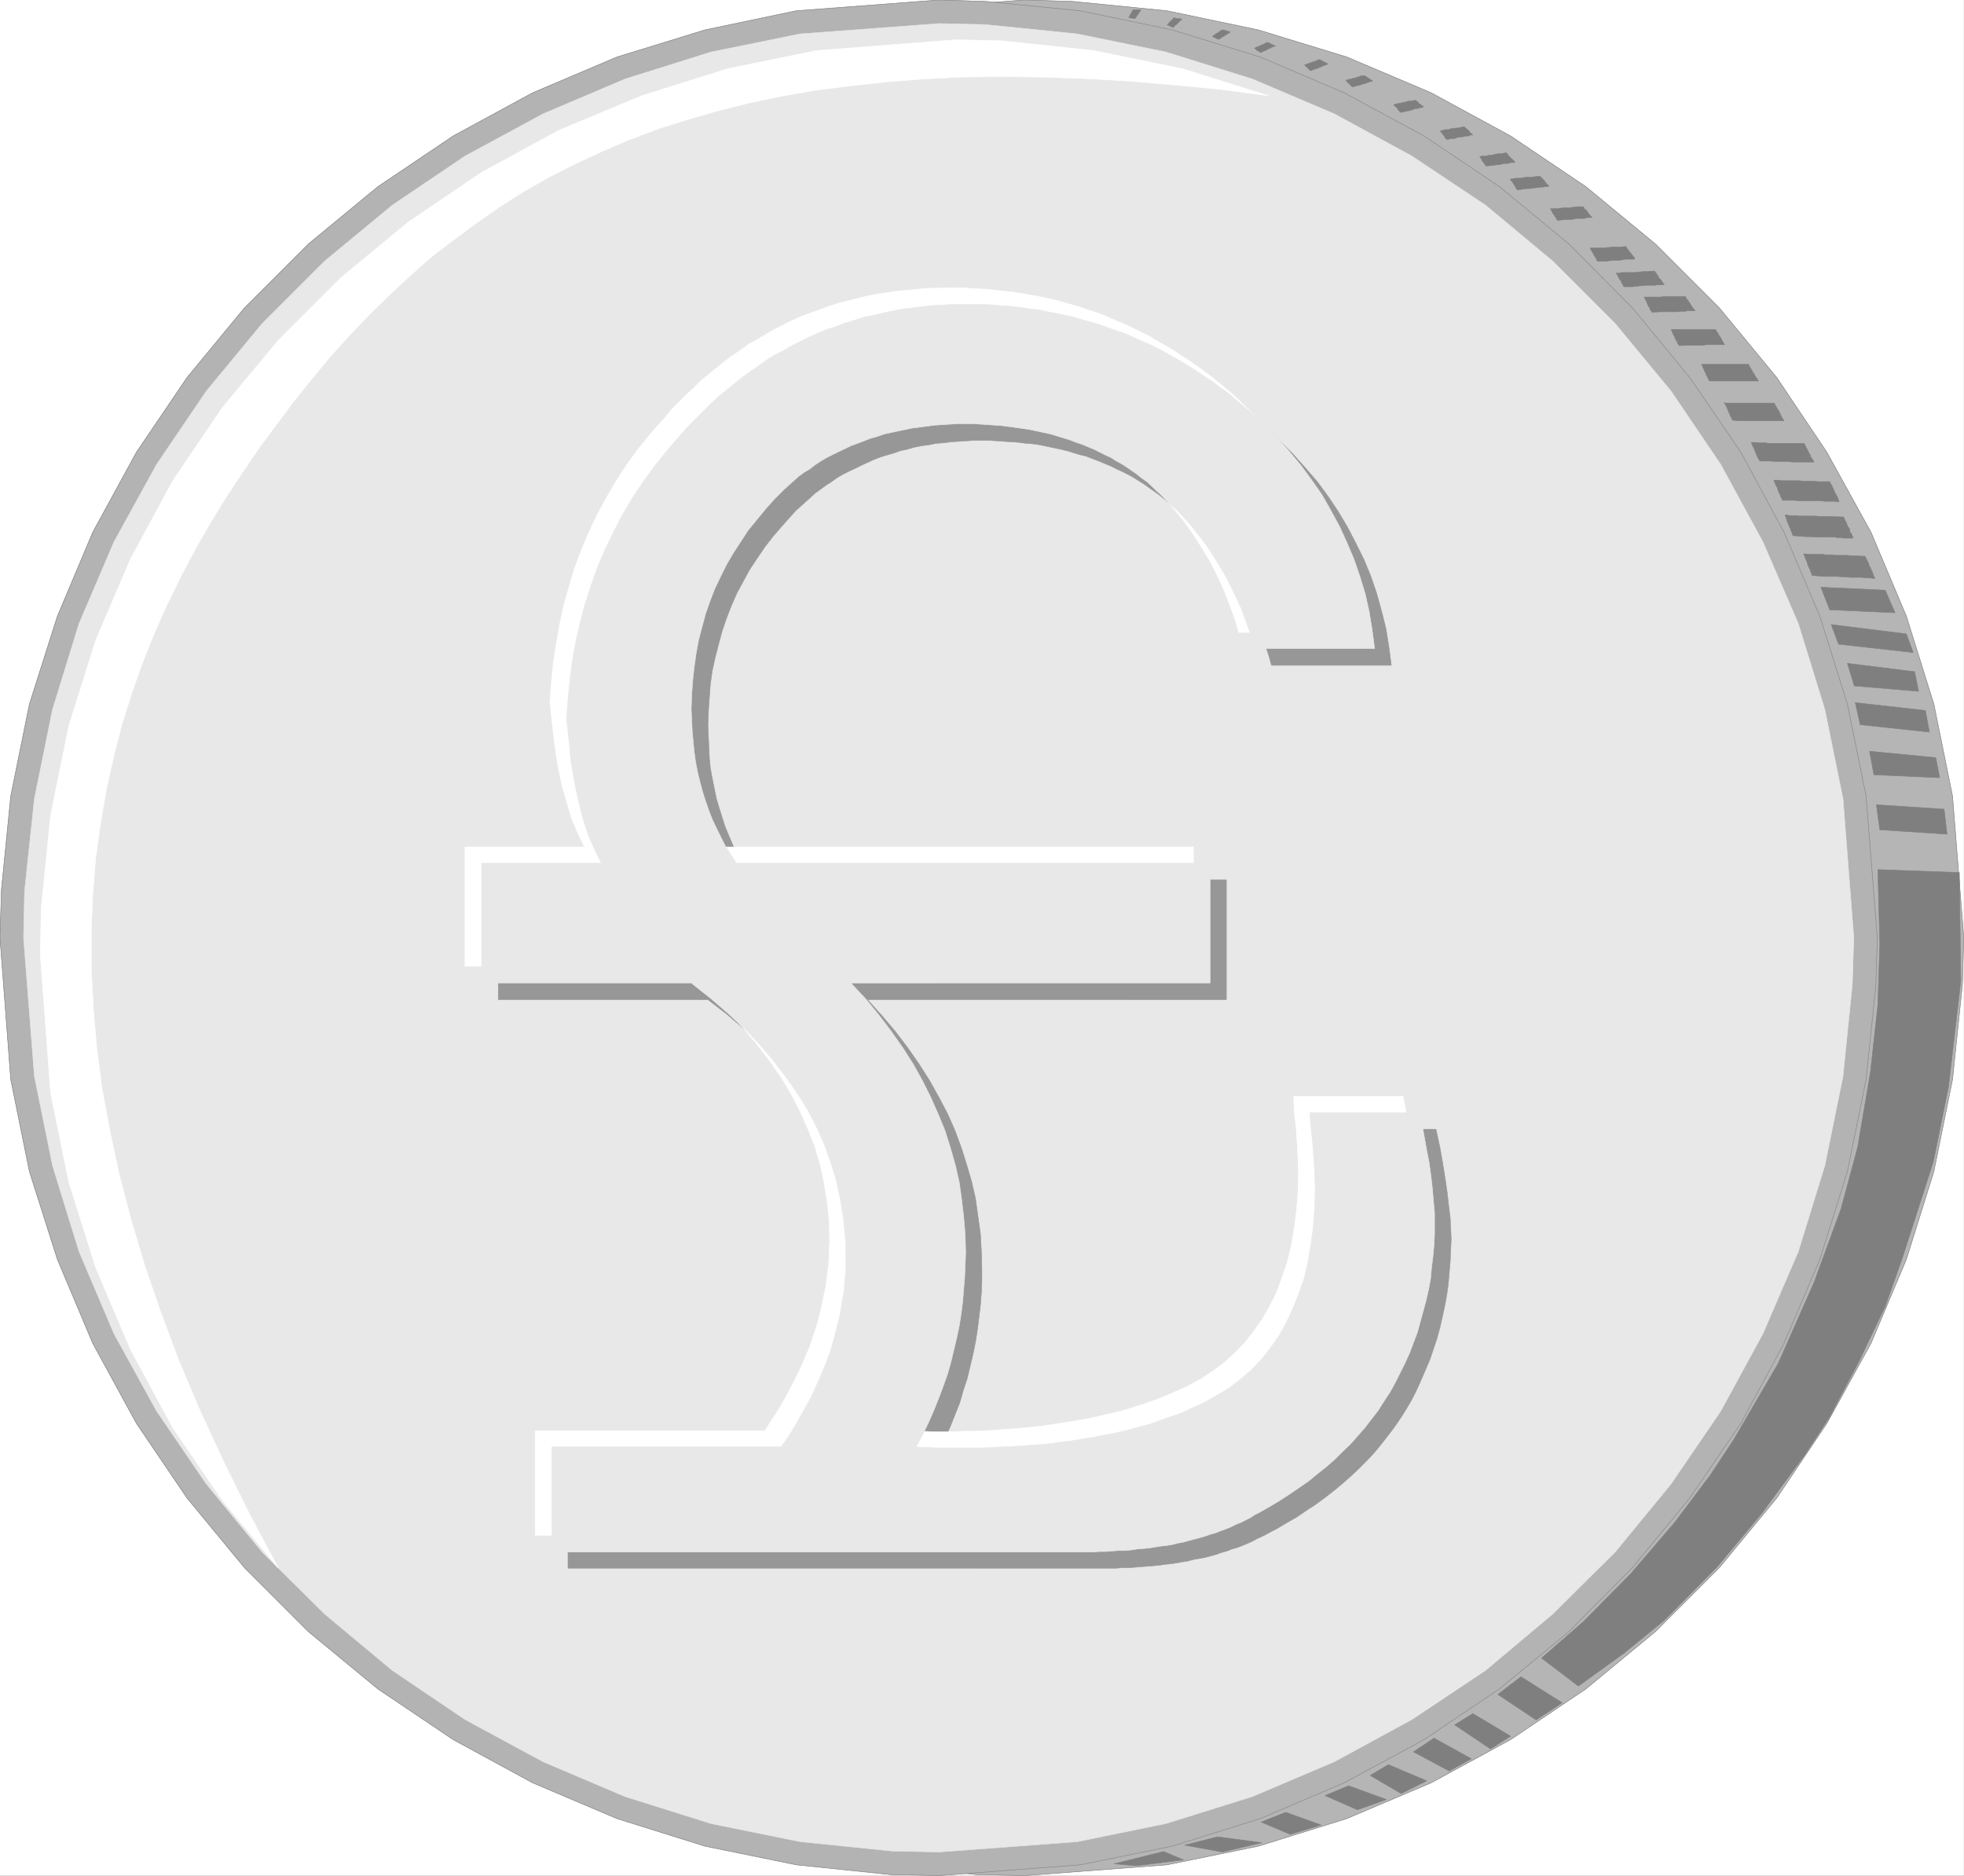 <svg width="3986.434" height="3807.518" viewBox="0 0 2989.826 2855.638" xmlns="http://www.w3.org/2000/svg"><rect x="0" y="0" width="2989.826" height="2855.638" fill="#333333" stroke="none"/><defs><clipPath id="a"><path d="M0 2.281h2990V2858H0Zm0 0"/></clipPath><clipPath id="b"><path d="M0 2.281h2989.453v2855.266H0Zm0 0"/></clipPath><clipPath id="c"><path d="M131 2.281h2858.453v2855.266H131Zm0 0"/></clipPath><clipPath id="d"><path d="M131 2.281h2859V2859H131Zm0 0"/></clipPath><clipPath id="e"><path d="M0 2.281h2858V2858H0Zm0 0"/></clipPath><clipPath id="f"><path d="M0 2.281h2859V2859H0Zm0 0"/></clipPath></defs><g clip-path="url(#a)" transform="translate(0 -2.281)"><path style="fill:#fff;fill-opacity:1;fill-rule:nonzero;stroke:none" d="M0 2857.547h2989.453V2.28H0Zm0 0"/></g><g clip-path="url(#b)" transform="translate(0 -2.281)"><path style="fill:#fff;fill-opacity:1;fill-rule:evenodd;stroke:#fff;stroke-width:.15;stroke-linecap:square;stroke-linejoin:bevel;stroke-miterlimit:10;stroke-opacity:1" d="M0 .5h601.5V575H0Zm0 0" transform="matrix(4.97 0 0 -4.97 0 2860.03)"/></g><g clip-path="url(#c)" transform="translate(0 -2.281)"><path style="fill:#b5b5b5;fill-opacity:1;fill-rule:evenodd;stroke:#b5b5b5;stroke-width:.15;stroke-linecap:square;stroke-linejoin:bevel;stroke-miterlimit:10;stroke-opacity:1" d="m313.83 575 14.74-.45 28.87-2.86 27.97-5.86 27.07-8.28 25.86-10.97 24.36-13.24 23.01-15.49 21.35-17.6 19.55-19.55 17.6-21.35 15.34-22.86 13.53-24.52 10.83-25.71 8.42-26.92 5.71-28.13 3.46-43.46-.45-14.59-3.01-28.87-5.71-28.13-8.42-26.92-10.83-25.71-13.53-24.52-15.34-22.86-17.6-21.35-19.55-19.55-21.35-17.6-23.01-15.49-24.36-13.24-25.86-10.97-27.07-8.43-27.97-5.71L313.83.5l-14.58.3-28.73 3.01-28.12 5.71-26.91 8.43-25.87 10.97-24.36 13.24-23.01 15.49-21.35 17.6-19.55 19.55-17.44 21.35-15.64 22.86-13.38 24.52-10.98 25.71-8.27 26.92-5.87 28.13-3.3 43.46.45 14.74 2.85 28.72 5.87 28.13 8.27 26.92 10.98 25.71 13.38 24.52 15.64 22.86 17.44 21.35 19.55 19.55 21.35 17.6 23.01 15.49 24.36 13.24 25.87 10.97 26.91 8.28 28.12 5.86zm0 0" transform="matrix(4.97 0 0 -4.97 0 2860.03)"/></g><g clip-path="url(#d)" transform="translate(0 -2.281)"><path style="fill:none;stroke:#828282;stroke-width:.15;stroke-linecap:square;stroke-linejoin:bevel;stroke-miterlimit:10;stroke-opacity:1" d="m313.83 575 14.74-.45 28.87-2.86 27.97-5.86 27.07-8.28 25.86-10.97 24.36-13.24 23.01-15.49 21.35-17.6 19.55-19.55 17.6-21.35 15.34-22.86 13.53-24.52 10.83-25.71 8.42-26.92 5.71-28.13 3.46-43.46-.45-14.59-3.01-28.87-5.71-28.13-8.42-26.92-10.83-25.71-13.53-24.52-15.34-22.86-17.6-21.35-19.55-19.55-21.35-17.6-23.01-15.49-24.36-13.24-25.86-10.97-27.07-8.43-27.97-5.71L313.83.5l-14.58.3-28.73 3.01-28.12 5.71-26.91 8.43-25.87 10.97-24.36 13.24-23.01 15.49-21.35 17.6-19.55 19.55-17.44 21.35-15.64 22.86-13.38 24.52-10.98 25.71-8.27 26.92-5.87 28.13-3.3 43.46.45 14.74 2.85 28.72 5.87 28.13 8.27 26.92 10.98 25.71 13.38 24.52 15.64 22.86 17.44 21.35 19.55 19.55 21.35 17.6 23.01 15.49 24.36 13.24 25.87 10.97 26.91 8.28 28.12 5.86zm0 0" transform="matrix(4.97 0 0 -4.97 0 2860.03)"/></g><path style="fill:#7f7f7f;fill-opacity:1;fill-rule:evenodd;stroke:#7f7f7f;stroke-width:.15;stroke-linecap:square;stroke-linejoin:bevel;stroke-miterlimit:10;stroke-opacity:1" d="m577.44 394.23 3.01-6.92-20 .9-2.71 6.92zm8.57-19.1-22.86 2.55-2.25 6.02 23.01-2.86zm1.66-11.88-19.7 1.65-2.11 6.92 20.6-2.56zm3.3-12.49-21.2 2.26-1.5 6.77 21.5-2.41zm3.16-13.98-20.15.9-1.35 7.22 20.3-1.96zm1.35-9.63.91-7.67-20.6 1.36-1.06 7.67zm5.12-52.63-3.76-32.34-4.66-23.01-9.33-29.02-5.41-15.34-8.12-17-9.02-16.99-7.37-11.28-13.38-18.2-13.69-16.39-16.09-16.25-12.33-10.07-13.98-10.08-11.28 8.57 12.78 11.13 14.44 14.59 13.53 15.79 10.98 14.59 7.06 10.68 13.69 23.46 10.98 24.81 8.27 22.56 5.11 18.95 3.91 23.01 2.25 20.46.61 18.64-.61 22.86 24.97-.9zM470.52 48.17l-11.73 7.82 7.07 5.42 12.63-7.97zm-13.98-8.87-10.98 7.37 5.56 3.46 11.58-6.92zm-12.63-6.77-10.98 5.87 6.32 4.21 11.42-6.32zm-6.92-3-7.82-3.91-9.47 5.56 5.56 3.31zm-12.33-5.72-8.87-3.16-9.93 4.36 7.22 3.01zm-20-7.82-9.47-2.86-8.88 3.76 7.52 3.01zm-30.23-8.27-11.58 2.1 10.08 2.56 13.53-1.8zm-18.04.15 6.16-2.56-14.58-1.8-6.77.6zm0 0" transform="matrix(4.97 0 0 -4.97 0 2857.749)"/><g clip-path="url(#e)" transform="translate(0 -2.281)"><path style="fill:#b3b3b3;fill-opacity:1;fill-rule:evenodd;stroke:none" d="m1429.719 2.281 71.719 2.235 143.53 14.214 139.759 29.125 133.742 41.153 127.828 54.52 121.816 65.804 114.36 76.984 106.109 87.473L2485 470.95l87.422 106.11 77.73 113.617 65.754 121.863 54.57 127.777 41.848 133.793 28.43 139.809 17.144 215.996-2.234 72.512-14.91 143.484-28.43 139.805-41.847 133.793-54.57 127.777-65.755 121.863-77.73 113.618L2485 2388.875l-96.418 97.164-106.11 87.469-114.359 76.988-121.816 65.8-127.828 54.524-133.742 41.895-139.758 28.379-215.25 16.453-73.258-1.492-144.227-14.961-139.011-28.38-133.793-41.894-128.524-54.523-121.07-65.8-114.36-76.99-106.109-87.468-97.164-97.164-87.473-106.11-76.984-113.617-66.5-121.863-53.824-127.777-42.594-133.793L16.45 1645.91 0 1429.914l2.238-73.258 14.211-142.738 28.38-139.809 42.593-133.793 53.824-127.777 66.5-121.863 76.984-113.617 87.473-106.11 97.164-97.16 106.11-87.473 114.359-76.984 121.07-65.805 128.524-54.52 133.793-41.152 139.011-29.125zm0 0"/></g><g clip-path="url(#f)" transform="translate(0 -2.281)"><path style="fill:none;stroke:#b3b3b3;stroke-width:.15;stroke-linecap:square;stroke-linejoin:bevel;stroke-miterlimit:10;stroke-opacity:1" d="m287.67 575 14.43-.45 28.88-2.86 28.12-5.86 26.91-8.28 25.72-10.97 24.51-13.24 23.01-15.49 21.35-17.6L500 480.7l17.59-21.35 15.64-22.86 13.23-24.52 10.98-25.71 8.42-26.92 5.72-28.13 3.45-43.46-.45-14.59-3-28.87-5.72-28.13-8.42-26.92-10.98-25.71-13.23-24.52-15.64-22.86L500 94.8l-19.4-19.55-21.35-17.6-23.01-15.49-24.51-13.24-25.72-10.97-26.91-8.43-28.12-5.71L287.67.5l-14.74.3-29.02 3.01-27.97 5.71-26.92 8.43-25.86 10.97-24.36 13.24-23.01 15.49-21.35 17.6L74.89 94.8l-17.6 21.35-15.49 22.86-13.38 24.52-10.83 25.71-8.57 26.92-5.71 28.13L0 287.75l.45 14.74 2.86 28.72 5.71 28.13 8.57 26.92 10.83 25.71 13.38 24.52 15.49 22.86 17.6 21.35 19.55 19.55 21.35 17.6 23.01 15.49 24.36 13.24 25.86 10.97 26.92 8.28 27.97 5.86zm0 0" transform="matrix(4.97 0 0 -4.97 0 2860.03)"/><path style="fill:none;stroke:#828282;stroke-width:.15;stroke-linecap:square;stroke-linejoin:bevel;stroke-miterlimit:10;stroke-opacity:1" d="m287.67 575 14.43-.45 28.88-2.86 28.12-5.86 26.91-8.28 25.72-10.97 24.51-13.24 23.01-15.49 21.35-17.6L500 480.7l17.59-21.35 15.64-22.86 13.23-24.52 10.98-25.71 8.42-26.92 5.72-28.13 3.45-43.46-.45-14.59-3-28.87-5.72-28.13-8.42-26.92-10.98-25.71-13.23-24.52-15.64-22.86L500 94.8l-19.4-19.55-21.35-17.6-23.01-15.49-24.51-13.24-25.72-10.97-26.91-8.43-28.12-5.71L287.67.5l-14.74.3-29.02 3.01-27.97 5.71-26.92 8.43-25.86 10.97-24.36 13.24-23.01 15.49-21.35 17.6L74.89 94.8l-17.6 21.35-15.49 22.86-13.38 24.52-10.83 25.71-8.57 26.92-5.71 28.13L0 287.75l.45 14.74 2.86 28.72 5.71 28.13 8.57 26.92 10.83 25.71 13.38 24.52 15.49 22.86 17.6 21.35 19.55 19.55 21.35 17.6 23.01 15.49 24.36 13.24 25.86 10.97 26.92 8.28 27.97 5.86zm0 0" transform="matrix(4.97 0 0 -4.97 0 2860.03)"/></g><path style="fill:#e8e8e8;fill-opacity:1;fill-rule:evenodd;stroke:#e8e8e8;stroke-width:.15;stroke-linecap:square;stroke-linejoin:bevel;stroke-miterlimit:10;stroke-opacity:1" d="m287.67 567.78 13.98-.3 28.27-2.86 27.22-5.56 26.47-8.27 25.11-10.68 23.76-12.93 22.55-15.04 20.61-17.15 19.09-19.1 17.15-20.75 15.18-22.41L540 408.97 550.82 384l8.12-26.32 5.57-27.37 3.31-42.56-.46-14.29-2.85-28.12-5.57-27.37-8.12-26.32L540 166.53l-12.94-23.76-15.18-22.26-17.15-20.9-19.09-18.95-20.61-17.3-22.55-15.04-23.76-12.93-25.11-10.68-26.47-8.27-27.22-5.56-42.25-3.16-14.44.3-28.12 2.86-27.37 5.56-26.31 8.27-25.12 10.68-23.9 12.93-22.26 15.04-20.75 17.3-19.1 18.95-17.14 20.9-15.19 22.26-13.08 23.76-10.68 25.12-8.12 26.32-5.56 27.37-3.31 42.41.3 14.29 3.01 28.27 5.56 27.37L24.21 384l10.68 24.97 13.08 23.76 15.19 22.41 17.14 20.75 19.1 19.1 20.75 17.15 22.26 15.04 23.9 12.93 25.12 10.68 26.31 8.27 27.37 5.56zm0 0" transform="matrix(4.97 0 0 -4.97 0 2857.749)"/><path style="fill:#fff;fill-opacity:1;fill-rule:evenodd;stroke:#fff;stroke-width:.15;stroke-linecap:square;stroke-linejoin:bevel;stroke-miterlimit:10;stroke-opacity:1" d="m292.78 562.82 13.98-.3 28.28-3.01 27.21-5.56 26.32-8.28-14.74 1.96-14.28 1.35-13.99 1.21-13.38.75-13.08.45-12.49.15-12.18-.15-11.73-.6-11.42-.91-10.98-1.2-10.68-1.35-10.37-1.81-9.93-2.1-9.62-2.41-9.33-2.71-9.02-2.85-8.72-3.31-8.42-3.61-8.12-3.76-7.97-4.06-7.67-4.36-7.37-4.67-7.07-4.96-6.91-5.11-6.92-5.27-6.47-5.71-6.31-5.87-6.32-6.16-6.01-6.32-5.87-6.47-5.71-6.91-5.57-6.92-5.26-7.07-5.26-7.07-5.11-7.52-4.97-7.52-4.81-7.82-4.66-8.12-4.36-8.27-4.21-8.57-3.91-8.73-3.61-9.02-3.31-9.32-3.01-9.48-2.55-9.92-2.26-10.08-1.8-10.53-1.51-10.68-.9-10.97-.45-11.28v-11.58l.6-12.04 1.05-12.33 1.66-12.63 2.4-12.93 2.86-13.39 3.61-13.69 4.21-14.13 4.96-14.44 5.57-14.89 6.46-15.19 7.22-15.64 7.97-16.09 8.72-16.39-17.14 20.75-15.19 22.26L40 161.57l-10.68 25.12L21.05 213l-5.56 27.23-3.16 42.56.3 14.13 2.86 28.28 5.56 27.37 8.27 26.32L40 403.85l12.93 23.92 15.19 22.4 17.14 20.61 19.1 19.1 20.75 17.14 22.41 15.19 23.76 12.94 25.26 10.52 26.32 8.28 27.21 5.56zm0 0" transform="matrix(4.97 0 0 -4.97 0 2857.749)"/><path style="fill:#7f7f7f;fill-opacity:1;fill-rule:evenodd;stroke:#7f7f7f;stroke-width:.15;stroke-linecap:square;stroke-linejoin:bevel;stroke-miterlimit:10;stroke-opacity:1" d="m571.27 404.61.15-.16v-.3l.31-.3v-.3l.15-.15.15-.3v-.3l.3-.15v-.3l.15-.3.15-.6.3-.3.15-.61.3-.45.3-.9.6-1.35h-.6l-1.05.15h-1.51l-.75.15h-3.76l-1.05.15h-1.2l-1.66.15h-3.91l-3.76.3v.15l-.15.3v.3l-.3.3v.3l-.15.3v.15l-.15.31-.15.15-.15.45-.15.3-.15.45-.15.6-.3.6-.3.75-.45 1.21h.45l1.05-.15h4.36l.75-.15h1.96l1.2-.15h3.31l1.96-.15zm-6.61 12.03.15-.15.15-.3v-.31l.15-.3.15-.15.15-.3.15-.3v-.15l.15-.3.15-.3.15-.45.3-.3.3-.6v-.61l.45-.6.61-1.35h-3.01l-.75.15h-1.21l-.6.15h-5.56l-1.66.15h-1.95l-3.61.3h-.15l-.15.45-.15.3v.3l-.15.15-.15.16v.6l-.3.3-.15.3v.3l-.3.45-.15.6-.31.6-.15.6-.45 1.21h.45l.91-.15h2.25l.6-.15h5.12l1.5-.15h3.61zm-4.21 10.82h.15v-.45l.15-.3.3-.3.15-.3v-.3l.15-.15.15-.3.15-.3.15-.3.15-.45.3-.61.3-.45.3-.6.45-1.35h-.45l-.9.15h-3.31l-.6.15h-6.77l-1.8.15h-3.46l-.15.3-.15.3-.15.3-.15.3v.15l-.15.3-.15.15v.15l-.15.31-.15.3-.15.45-.15.3-.15.6-.3.45-.3.75-.46 1.06h1.51l.6-.15h5.71l1.21-.15h2.85l1.96-.16zm-7.82 11.74v-.15l.3-.31v-.3l.15-.15.15-.3v-.15l.15-.15.15-.3.15-.3.3-.6.15-.3.3-.45.15-.61.45-.6.61-1.05h-6.77l-.9.15h-3.91l-1.81.15h-3.16l-.15.15-.3.6-.3.3v.3l-.15.16-.15.15v.3l-.15.3-.15.3-.15.45-.15.45-.6 1.2-.45 1.06h1.35l.9-.15h2.26l.6-.15zm-9.17 12.33v-.15l.3-.3v-.3l.15-.15.15-.16.15-.3v-.15l.15-.15.15-.3.15-.15.15-.3.3-.45.15-.45.3-.6.3-.6.6-.91h-12.78l-3.01.15v.15l-.3.31v.3l-.15.3-.15.15-.15.15v.3l-.15.3-.15.15v.3l-.3.45-.15.45-.15.45-.3.61-.6 1.05.6-.15zm-7.82 11.88v-.15l.15-.3.3-.6.15-.15.15-.31v-.15l.3-.15v-.3l.15-.3.3-.3.3-.45.15-.45.45-.6.6-.9h-15.03l-.15.3-.16.15v.3l-.3.3v.15l-.15.3-.15.15-.15.3v.3l-.3.45-.15.3-.15.45-.3.61-.45 1.05zm-10.23 10.68.15-.15.15-.3.15-.31h.15v-.3h.15l.15-.3v-.3l.3-.15v-.3l.3-.15.3-.6.16-.3.3-.6.6-.91h-5.57l-.9-.15h-4.81l-2.71-.15-.15.3v.15l-.3.16v.45l-.15.15-.15.15v.15l-.15.15-.3.6-.15.45-.15.3-.3.45-.15.45-.45 1.06zm-9.17 10.07.15-.3.15-.15v-.15l.15-.3h.15l.15-.15.15-.3.15-.15v-.15l.3-.3.3-.6.3-.46.3-.45.75-.9h-2.4l-.6-.15h-1.81l-.6-.15h-5.26l-2.56-.15-.15.15v.3h-.15l-.3.3v.45l-.3.3v.15l-.15.15-.15.31-.15.3-.15.45-.15.3-.3.6-.45.9h4.96l.9.15zm-9.33 7.82v-.15l.15-.3.15-.15.16-.15v-.3h.15l.15-.15.15-.15v-.3l.15-.15.15-.3.3-.3.15-.15.3-.3.3-.61.6-.6-.45-.15h-1.8l-.46-.15h-3l-.75-.15h-.91l-2.4-.3h-2.56l-.3.3v.45l-.3.15v.15h-.15v.45l-.15.16-.15.3-.15.3-.3.15-.15.45-.3.6-.46.75h.91l.75.15h3.91l.75.15h.9l1.06.15h1.2zm-8.87 7.52v-.15l.15-.15.15-.15v-.15l.3-.3v-.15l.15-.15.15-.15.15-.15.15-.3.16-.15.3-.3.15-.3.45-.45.45-.76-.3-.15h-2.71l-.45-.15h-.6l-.3-.15h-2.41l-1.05-.15-1.2-.15h-2.41l-.15.3-.15.15v.15l-.15.15v.15l-.15.15-.15.3-.15.31-.15.15-.15.3-.15.3-.15.3-.3.45-.46.9h4.52l.6.15h.75l.75.15h2.26zm-13.08 12.18.15-.3h.15v-.3l.15-.15.3-.15.15-.15.15-.15.15-.3.15-.15.15-.3.3-.3.3-.45.61-.6h-1.36l-.45-.15-.6-.15h-2.41l-.75-.16-.75-.15h-2.1l-2.11-.3-.15.15-.15.15v.31h-.15l-.15.3-.15.15-.15.15v.15l-.15.3-.15.15-.15.15-.3.45-.15.45-.46.75h2.41l.3.15h.9l.45.15h1.96l2.1.3zm-13.23 9.33v-.15h.15l.3-.3v-.15h.15l.15-.15v-.15h.15l.15-.3h.15l.15-.3.3-.31.15-.3.3-.3.6-.6-.3-.15h-1.05l-.3-.15h-1.05l-.3-.15h-.91l-.6-.15h-.45l-.9-.15h-.9l-1.06-.15-1.8-.3v.15l-.3.15-.15.15v.3l-.15.15v.15h-.15v.15l-.15.15-.15.3-.15.15-.15.3-.15.3-.31.31-.45.6h.15l.76.15h.3l.3.15h1.8l.3.15h.6l.61.15h1.65l.9.15zm-10.23 7.22v-.15l.15-.15.15-.15v-.3h.15l.15-.15v-.15h.15l.15-.16.15-.15.15-.3.3-.15.15-.15.31-.3.6-.6-.3-.15h-.91l-.3-.15h-.3l-.45-.15h-1.2l-.6-.15-.45-.15h-.76l-.75-.15-1.05-.15-1.65-.15h-.15l-.16.15v.15l-.15.15h-.15v.3l-.15.15-.15.15-.15.15-.15.15-.15.3-.15.3-.15.3-.45.6h.15l.45.16h1.36l.3.15h.15l.45.15h.9l.6.15.45.15.9.15h.91zm-12.93 7.97v-.3h.3v-.15l.3-.15.15-.15v-.15h.3l.15-.3h.15l.15-.31.15-.3.3-.15.6-.6h-.75l-.6-.3h-.9l-.3-.15h-.3l-.3-.15h-1.06l-.6-.15-.75-.3h-.75l-1.5-.3h-.15l-.16.15v.15h-.15l-.3.3v.15l-.15.15v.15l-.15.15-.3.3-.15.3-.3.3-.3.61h.6l.3.15h.3l.15.15h1.21l.3.15.45.15h.45l.6.15h.75l.75.15zm-15.19 8.12.15-.15h.15l.15-.15h.15l.15-.15v-.15h.15l.3-.3v-.15l.3-.15.31-.15.3-.3.45-.31-.15-.3h-.76l-.15-.15h-.3l-.3-.15h-.75l-.3-.15-.45-.15-.45-.15-.45-.15-.75-.15-.76-.15-1.35-.3-.15.15-.3.3v.15h-.15v.15h-.15l-.15.15v.3l-.3.15v.15l-.3.3-.3.16-.31.45h.15l.46.15h.3l.15.15h.45l.3.15h.45l.3.15h.45l.45.15.45.15.61.15h.75zm-15.49 7.52h.15l.15-.15.15-.15h.15l.15-.15.3-.15v-.15h.16l.3-.15.15-.15.3-.15.6-.45-.3-.16h-.6l-.15-.15-.3-.15h-.46l-.15-.15-.3-.15h-.3l-.15-.15h-.45l-.6-.3-.6-.15-.75-.15-1.06-.3-.15.15h-.15v.15l-.15.15h-.15v.15h-.15l-.15.15v.15l-.15.15-.3.15-.15.15-.15.3-.45.46h.45l.3.15h.3l.15.15h.6l.3.15.3.15h.61l.45.3h.45l.6.3zm-13.68 4.96v-.15h.3l.15-.15h.15l.15-.15.15-.15h.15l.3-.15.15-.15h.3l.15-.3.75-.15h-.3l-.3-.3h-.45l-.3-.3h-.45l-.3-.3h-.15l-.45-.15-.3-.15-.3-.15-.45-.15-.61-.16-1.05-.45-.15.15h-.15v.15h-.15l-.15.15v.16h-.15l-.15.15-.15.15-.15.15-.15.15-.6.6h.3l.3.15.15.15h.3l.3.15h.3l.15.15.3.15h.3l.45.3h.45l.46.3zm-16.09 5.27.15-.15h.45l.15-.15.15-.15h.15l.15-.16h.3l.15-.15.3-.15.6-.15-.15-.15h-.3l-.15-.15h-.3v-.15h-.3l-.15-.15-.15-.15h-.15l-.3-.15-.3-.15h-.3l-.15-.3-.45-.15-.45-.15-.91-.45h-.15v.15h-.15l-.3.3h-.15v.15h-.45l-.15.3-.15.15-.45.3h.15l.15.15h.3v.15h.15l.15.15h.3l.15.15h.15l.3.15.3.15.3.15.46.15.3.16zm-13.84 3.76h.76l.15-.15h.15l.15-.15h.6l.15-.16.6-.15-.3-.3h-.15l-.15-.15h-.15l-.15-.15-.3-.15v-.15h-.3l-.15-.15-.31-.3h-.3l-.3-.3-.3-.15-.6-.45h-.3v.15h-.45v.15h-.15v.15h-.3l-.3.15h-.15l-.3.3.15.15.3.15v.15h.3v.15l.15.15h.15l.15.15h.15l.15.15.3.15.15.15.45.31zm-14.73 3.76h.15l.15-.15h.3l.15-.15h1.2l.45-.16v-.15h-.15l-.15-.15-.15-.15h-.15v-.15l-.15-.15-.45-.45-.15-.15-.15-.15-.3-.3-.3-.15-.45-.6h-.15v.15h-.3l-.16.15h-.3v.15h-.15l-.15.15h-.3l-.3.15v.15l.15.15h.15v.15l.15.15.15.15v.15h.3v.3l.3.15.16.15.3.3zm-12.48 2.4h2.4l-1.8-2.7-1.96.3zm0 0" transform="matrix(4.97 0 0 -4.97 0 2857.749)"/><path style="fill:#979797;fill-opacity:1;fill-rule:evenodd;stroke:#979797;stroke-width:.15;stroke-linecap:square;stroke-linejoin:bevel;stroke-miterlimit:10;stroke-opacity:1" d="m189.32 305.5-2.25 4.21-1.81 4.66-1.65 4.96-1.36 5.42-1.2 5.71-1.05 6.17-.75 6.46-.75 6.77.45 5.87.6 6.01.9 5.87 1.05 5.86 1.21 5.87 1.65 5.71 1.8 5.72 1.96 5.56 2.25 5.42 2.56 5.41 2.86 5.27 3.01 5.11 3.3 5.11 3.61 4.81 3.91 4.82 4.21 4.66 2.11 2.41 2.25 2.4 2.26 2.26 2.26 2.1 2.25 2.11 2.41 2.1 2.25 1.96 2.56 1.95 2.4 1.66 2.41 1.8 2.56 1.66 2.55 1.65 2.56 1.51 2.71 1.35 2.7 1.5 2.56 1.21 2.86 1.2 2.7 1.2 2.86 1.06 2.86.9 2.86 1.05 2.85.75 3.01.75 3.01.61 3 .6 3.16.6 3.01.45 3.16.3 3.16.3 3.15.3h3.31l3.16.15h2.86l2.85-.15 2.86-.15 2.71-.15 2.86-.3 2.85-.3 2.71-.3 2.71-.45 2.7-.45 2.71-.45 2.56-.61 2.7-.6 2.71-.75 2.56-.75 2.55-.9 2.71-.75 2.56-.91 2.55-1.05 2.56-1.05 2.4-1.06 2.56-1.2 2.56-1.2 2.4-1.2 2.41-1.51 2.4-1.35 2.41-1.36 2.41-1.65 2.4-1.5 2.41-1.66 2.25-1.8 2.41-1.66 2.26-1.95 4.51-3.76 4.21-3.91 4.06-4.06 3.76-4.21 3.76-4.37 3.3-4.51 3.01-4.51 2.86-4.81 2.56-4.96 2.4-4.82 2.11-5.11 1.8-5.26 1.51-5.42 1.35-5.41.9-5.57.75-5.71h-36.69l-.9 3.16-1.05 3.15-1.21 3.16-1.2 3.16-1.35 3.01-1.51 3.16-1.65 3-1.66 3.16-1.95 2.86-1.95 3.01-2.11 2.86-2.26 2.85-2.25 2.86-2.56 2.71-2.7 2.7-2.71 2.56-1.35 1.2-1.36 1.36-1.35 1.2-1.51 1.2-1.5 1.06-1.5 1.05-1.66 1.2-1.5.91-1.65 1.05-1.66.9-1.8.9-1.66.76-1.8.9-1.81.75-1.8.75-1.96.75-1.95.76-1.96.45-1.95.6-1.96.6-1.95.45-2.11.45-2.1.45-2.11.45-2.1.31-2.11.15-2.25.3-2.26.15-2.25.15-2.11.15-2.4.15h-4.67l-2.4-.15-2.26-.15-2.4-.15-2.26-.3-2.25-.15-2.26-.46-2.26-.3-2.25-.45-2.11-.6-2.1-.45-2.11-.75-2.1-.6-1.96-.61-1.95-.75-1.96-.9-1.95-.9-1.81-.9-1.95-.91-1.81-.9-1.8-1.05-1.65-1.21-1.66-1.05-1.65-1.2-1.66-1.2-1.5-1.36-1.5-1.35-1.51-1.35-1.5-1.36-1.36-1.5-1.35-1.51-1.35-1.5-2.86-3.31-2.56-3.31-2.25-3.31-2.41-3.61-1.95-3.6-1.96-3.61-1.65-3.76-1.51-3.91-1.35-3.91-1.05-3.91-1.05-4.07-.91-4.06-.6-4.21-.3-4.06-.3-4.36-.15-4.21.15-3.46.15-3.31.15-3.31.3-3.15.6-3.16.61-3.01.6-3.01.9-3.01.9-2.85.9-2.86 1.21-2.86 1.2-2.86 1.35-2.7 1.51-2.56 1.5-2.71 1.65-2.55h145.12v-36.7H265.71l4.36-4.81 4.21-4.96 3.76-4.97 3.46-4.96 3.16-4.96 2.86-5.12 2.7-5.11 2.26-5.11 1.95-5.27 1.66-5.26 1.5-5.11 1.21-5.27.75-5.41.75-5.27.3-5.41.15-5.41v-3.76l-.15-3.76-.3-3.76-.45-3.76-.45-3.61-.6-3.76-.76-3.76-.9-3.76-.9-3.76-1.2-3.61-1.06-3.76-1.5-3.76-1.5-3.76-1.66-3.61-1.8-3.76-1.81-3.76 3.31-.15h3.46l3.16-.15h6.61l3.31.15h3.16l3.16.15 3.01.15 3.15.3 3.01.15 3.01.3 2.86.3 3 .3 2.86.45 2.71.31 2.85.45 2.71.45 2.71.6 2.55.6 2.71.6 2.56.6 2.4.61 2.56.75 2.25.75 2.41.75 2.26.75 2.25.91 2.26.75 2.1 1.05 2.11.9 1.95.91 3.91 2.25 3.76 2.41 3.46 2.55 3.16 3.01 3.01 3.16 2.85 3.31 2.41 3.76 2.41 3.91 1.95 4.21 1.8 4.51 1.51 4.81 1.2 4.97 1.05 5.26.61 5.72.45 5.86.15 6.17-.3 6.76-.45 6.32-.46 5.57-.3 4.21h33.54l1.2-5.57.9-5.11.75-4.66.61-4.21.45-4.06.45-3.61.15-3.31.15-3.01-.3-6.92-.3-3.46-.3-3.46-.45-3.31-.61-3.3-.75-3.46-.75-3.31-.9-3.31-1.06-3.16-1.05-3.16-1.35-3.16-1.35-3.15-1.36-3.01-1.5-3.01-1.66-2.86-1.8-2.85-1.96-2.86-1.95-2.56-2.11-2.71-2.1-2.55-2.26-2.41-2.4-2.4-2.56-2.41-2.4-2.11-2.71-2.25-2.71-2.11-2.86-2.1-3-1.96-2.86-1.95-3.16-1.81-3.01-1.8-1.5-.75-1.35-.76-1.51-.75-1.65-.75-1.35-.75-1.66-.75-1.5-.61-1.51-.6-1.65-.45-1.5-.6-1.66-.45-1.65-.6-1.66-.45-1.65-.46-1.65-.3-1.81-.3-1.65-.45-1.81-.3-1.65-.3-1.96-.3-1.65-.15-1.95-.3-1.81-.15-1.8-.15-1.96-.15-1.8-.15-1.96-.15h-1.95l-1.96-.15H173.98v32.03h70.38l2.56 3.76 2.25 3.76 2.11 3.61 1.95 3.76 1.81 3.76 1.65 3.61 1.5 3.76 1.36 3.61 1.05 3.61.9 3.61.9 3.76.61 3.45.6 3.61.3 3.46.3 6.92-.15 6.02-.6 5.86-.91 5.72-1.2 5.71-1.65 5.57-1.96 5.41-2.4 5.41-2.86 5.27-3.01 5.11-3.61 5.12-3.76 5.11-4.36 4.81-4.66 4.96-4.96 4.82-5.41 4.66-5.87 4.51h-64.21v36.7zm0 0" transform="matrix(4.97 0 0 -4.97 0 2857.749)"/><path style="fill:#fff;fill-opacity:1;fill-rule:evenodd;stroke:#fff;stroke-width:.15;stroke-linecap:square;stroke-linejoin:bevel;stroke-miterlimit:10;stroke-opacity:1" d="m179.1 315.57-2.11 4.21-1.95 4.67-1.51 5.11-1.5 5.26-1.2 5.87-.91 6.01-.75 6.47-.75 6.77.45 5.86.6 6.02.9 5.86 1.06 6.02 1.2 5.72 1.65 5.71 1.66 5.72 2.1 5.56 2.26 5.41 2.56 5.42 2.85 5.26 3.01 5.12 3.31 5.11 3.61 4.96 3.91 4.81 4.06 4.52 2.1 2.55 2.26 2.26 2.25 2.25 2.26 2.11 2.26 2.26 2.4 1.95 2.41 1.96 2.4 1.95 2.41 1.81 2.56 1.65 2.4 1.8 2.71 1.51 2.55 1.5 2.56 1.51 2.71 1.35 2.7 1.35 2.71 1.21 5.72 2.1 2.85 1.05 2.86.91 2.86.75 3 .75 3.01.75 3.01.6 3.01.46 3.16.45 3.15.3 3.16.3 3.16.3h3.31l3.31.15h2.85l2.71-.15 2.86-.15 2.85-.15 2.71-.3 2.71-.3 2.85-.3 2.71-.45 2.71-.46 2.55-.45 2.86-.6 2.56-.6 2.55-.75 2.71-.75 2.56-.76 2.55-.9 2.71-.9 2.56-1.05 2.4-1.06 2.56-1.05 2.56-1.2 2.4-1.21 2.56-1.2 2.4-1.5 2.41-1.36 2.41-1.35 2.4-1.65 2.41-1.51 2.4-1.65 2.26-1.66 2.41-1.8 2.25-1.81 4.51-3.76 4.21-4.06 4.06-4.06 3.76-4.21 3.61-4.36 3.31-4.51 3.16-4.51 2.85-4.82 2.56-4.81 2.26-4.96 2.25-5.11 1.66-5.27 1.65-5.26 1.35-5.57.91-5.56.75-5.72H379.4l-.91 3.31-1.05 3.01-1.2 3.16-1.2 3.16-1.36 3.01-1.5 3.15-1.66 3.16-1.8 3.01-1.81 2.86-1.95 3-2.11 3.01-2.25 2.71-2.41 2.86-2.4 2.7-2.71 2.71-2.86 2.56-1.2 1.35-1.35 1.2-1.51 1.21-1.35 1.2-1.5 1.05-1.66 1.06-1.5 1.2-1.51.9-1.65 1.05-1.65.91-1.81.9-1.65.9-1.81.75-1.8.76-1.96.75-1.8.75-1.96.75-1.95.6-1.96.6-1.95.46-2.11.45-1.95.45-2.11.45-2.1.45-2.11.3-2.25.3-2.11.15-2.25.3-2.11.15-2.25.15h-9.33l-2.4-.15-2.26-.3-2.4-.15-2.26-.3-2.26-.45-2.25-.3-2.11-.45-2.25-.6-2.11-.45-2.1-.61-2.11-.6-1.95-.75-1.96-.75-1.95-.9-1.96-.76-1.8-.9-1.96-.9-1.8-1.05-1.81-1.06-1.65-1.05-1.65-1.2-1.66-1.2-1.65-1.21-1.66-1.2-1.35-1.35-1.5-1.36-1.51-1.5-1.35-1.36-1.35-1.5-1.36-1.65-2.85-3.16-2.56-3.31-2.41-3.46-2.25-3.46-2.11-3.61-1.8-3.61-1.66-3.76-1.5-3.91-1.35-3.91-1.21-3.91-.9-4.06-.9-4.06-.6-4.21-.45-4.21-.3-4.21v-7.67l.15-3.31.3-3.31.3-3.16.6-3.31.6-3 .6-3.01.75-3.01.91-2.86 1.05-2.85 1.2-2.86 1.2-2.71 1.36-2.71 1.5-2.7 1.51-2.56 1.65-2.71h145.11v-36.54H255.64l4.36-4.82 4.06-4.96 3.76-4.96 3.61-5.11 3.15-4.97 2.86-5.11 2.56-5.11 2.4-5.12 1.96-5.26 1.8-5.11 1.36-5.27 1.2-5.26.9-5.42.75-5.26.3-5.41.16-5.42v-3.76l-.16-3.76-.3-3.61-.45-3.76-.45-3.76-.6-3.76-.75-3.61-.9-3.76-1.06-3.76-1.05-3.76-1.35-3.76-1.21-3.6-1.65-3.76-1.5-3.76-1.96-3.76-1.95-3.76 3.46-.15h3.45l3.31-.16h6.47l3.16.16h3.3l3.16.15 3.01.15 3.01.3 3.16.15 3 .3 2.86.3 2.86.3 2.85.45 2.86.45 2.86.45 2.71.45 2.7.46 2.56.6 2.55.6 2.56.6 2.56.6 2.4.75 2.41.76 2.26.75 2.25.75 2.41.9 2.1.9 2.11.91 2.1.9 2.11 1.05 3.91 2.11 3.61 2.4 3.46 2.56 3.3 3.01 3.01 3.16 2.71 3.46 2.55 3.6 2.26 3.92 2.1 4.21 1.66 4.51 1.65 4.81 1.21 4.96.9 5.27.75 5.71.45 5.87.15 6.16-.3 6.77-.45 6.47-.6 5.41-.15 4.21h33.53l1.05-5.56.91-4.96.9-4.82.6-4.21.45-4.06.45-3.61.15-3.31.15-3-.3-6.92-.3-3.46-.3-3.46-.45-3.31-.6-3.31-.75-3.46-.91-3.31-.75-3.3-1.05-3.16-1.2-3.16-1.21-3.16-1.35-3.01-1.5-3.15-1.51-3.01-1.65-2.86-1.81-2.86-1.8-2.7-1.96-2.71-2.1-2.56-2.11-2.56-2.4-2.55-2.26-2.41-2.55-2.25-2.56-2.26-2.56-2.26-2.7-2.1-2.86-1.96-3.01-2.1-2.85-1.81-3.16-1.8-3.16-1.81-1.35-.75-1.51-.9-1.5-.75-1.51-.75-1.5-.61-1.5-.75-1.51-.6-1.65-.6-1.5-.6-1.66-.6-1.5-.46-1.66-.45-1.65-.45-1.65-.45-1.81-.45-1.65-.3-1.81-.45-1.65-.3-1.81-.3-1.8-.15-1.81-.3-1.8-.31-1.8-.15-1.81-.15-1.95-.15h-1.81l-1.95-.15-1.96-.15h-1.95l-1.96-.15H163.91v32.04h70.37l2.41 3.76 2.41 3.76 2.1 3.76 1.96 3.76 1.8 3.6 1.65 3.76 1.51 3.61 1.2 3.61 1.2 3.76.91 3.61.75 3.61.75 3.46.45 3.61.45 3.46.3 6.92-.15 6.01-.6 5.87-.9 5.71-1.2 5.72-1.66 5.56-2.1 5.42-2.41 5.41-2.71 5.26-3.15 5.27-3.46 4.96-3.91 5.11-4.21 4.97-4.66 4.81-5.12 4.81-5.26 4.67-5.86 4.66h-64.36v36.54zm0 0" transform="matrix(4.97 0 0 -4.97 0 2857.749)"/><path style="fill:#e8e8e8;fill-opacity:1;fill-rule:evenodd;stroke:#e8e8e8;stroke-width:.15;stroke-linecap:square;stroke-linejoin:bevel;stroke-miterlimit:10;stroke-opacity:1" d="m184.21 310.61-2.11 4.21-1.95 4.51-1.65 5.12-1.36 5.41-1.2 5.71-1.05 6.17-.61 6.47-.75 6.62.45 6.01.61 6.02.75 5.86 1.05 5.87 1.35 5.86 1.51 5.72 1.8 5.56 1.96 5.57 2.4 5.56 2.56 5.26 2.71 5.27 3.15 5.26 3.31 4.97 3.61 4.96 3.91 4.81 4.06 4.66 2.11 2.41 2.25 2.26 2.26 2.25 2.25 2.26 2.26 2.1 2.4 1.96 2.41 1.95 2.41 1.96 2.4 1.8 2.56 1.66 2.4 1.8 2.56 1.66 2.71 1.35 2.55 1.5 2.71 1.36 2.71 1.35 2.7 1.2 2.86 1.21 2.86.9 2.71 1.05 3 .9 2.86.91 3.01.6 3 .75 3.01.6 3.01.6 3.01.3 3.31.45 3.15.31 3.16.15 3.31.15h8.87l2.71-.15 2.86-.3 2.85-.16 2.71-.3 2.71-.45 2.85-.3 2.71-.6 2.56-.45 2.7-.6 2.71-.6 2.56-.76 2.7-.75 2.56-.75 2.56-.9 2.55-.9 2.71-.91 2.41-1.05 2.55-1.2 2.56-1.06 2.4-1.2 2.56-1.35 2.41-1.36 2.4-1.35 2.41-1.5 2.4-1.51 2.41-1.65 2.41-1.51 2.25-1.8 2.41-1.65 2.25-1.96 4.51-3.76 4.22-3.91 4.06-4.06 3.75-4.21 3.61-4.36 3.31-4.51 3.16-4.52 2.71-4.81 2.7-4.96 2.26-4.96 2.1-4.97 1.81-5.26 1.65-5.42 1.21-5.41.9-5.56.75-5.72h-36.69l-.9 3.16-1.06 3.16-1.2 3.16-1.05 3-1.51 3.16-1.5 3.16-1.5 3.01-1.81 3.01-1.8 3-1.96 3.01-2.1 2.86-2.26 2.86-2.4 2.85-2.56 2.71-2.71 2.56-2.7 2.7-1.36 1.21-1.35 1.35-1.35 1.2-1.51 1.06-1.5 1.2-1.51 1.05-1.5 1.06-1.65 1.05-1.66.9-1.65 1.05-1.66.76-3.6 1.8-1.81.75-1.8.75-1.81.61-1.95.75-1.96.6-1.95.6-1.96.6-2.1.45-2.11.46-2.1.45-1.96.3-2.25.3-2.11.3-2.25.3-2.11.15-2.26.15-2.25.15-2.26.15h-4.66l-2.4-.15-2.26-.15-2.41-.15-2.25-.3-2.26-.3-2.4-.3-2.11-.45-2.25-.45-2.11-.46-2.1-.45-2.11-.75-2.11-.6-1.95-.75-1.95-.75-2.11-.76-1.8-.9-1.96-.9-1.8-.9-1.81-.91-1.8-1.05-1.81-1.2-1.5-1.2-1.81-1.06-1.65-1.2-1.5-1.35-1.51-1.36-1.5-1.35-1.5-1.51-1.36-1.35-1.35-1.5-1.36-1.51-2.7-3.31-2.71-3.3-2.25-3.46-2.26-3.46-2.11-3.61-1.8-3.61-1.8-3.76-1.51-3.91-1.35-3.91-1.05-3.91-1.06-4.06-.75-4.06-.6-4.21-.45-4.21-.3-4.22-.15-4.36.15-3.31.15-3.3.3-3.31.3-3.16.45-3.16.6-3.16.75-3.01.76-2.85.9-2.86 1.05-3.01 1.05-2.71 1.36-2.85 1.35-2.71 1.35-2.71 1.66-2.55 1.65-2.56h145.11v-36.7H260.6l4.51-4.81 4.06-4.96 3.76-4.96 3.61-5.12 3.16-4.96 2.85-5.11 2.56-5.12 2.26-5.11 2.1-5.11 1.66-5.27 1.5-5.26 1.2-5.27.75-5.41.61-5.26.45-5.42.15-5.41-.3-7.52-.3-3.61-.3-3.76-.46-3.76-.6-3.76-.75-3.61-.9-3.76-.9-3.76-1.06-3.76-1.35-3.76-1.35-3.61-1.51-3.76-1.65-3.76-1.81-3.76-1.95-3.61 3.31-.15 3.46-.15h13.08l3.16.15 3.15.15 3.16.15 3.01.15 3.01.3 3.01.15 3 .31 2.86.45 2.86.3 2.85.45 2.71.45 2.71.45 2.7.6 2.71.45 2.56.61 2.55.6 2.56.75 2.41.6 2.25.75 2.41.9 2.25.76 2.26.75 2.25.9 2.11 1.05 2.11.91 1.95.9 3.91 2.25 3.76 2.26 3.46 2.71 3.31 2.85 3 3.16 2.71 3.46 2.56 3.61 2.25 4.06 1.96 4.21 1.8 4.51 1.66 4.67 1.2 5.11.9 5.26.75 5.57.45 6.01.15 6.17-.3 6.77-.45 6.31-.6 5.57-.3 4.21h33.68l1.06-5.56.9-5.12.9-4.66.6-4.36.45-4.06.3-3.61.31-3.31v-6.47l-.15-3.31-.31-3.45-.45-3.46-.3-3.46-.6-3.31-.75-3.31-.9-3.31-.91-3.31-.9-3.31-1.2-3.15-1.2-3.16-1.36-3.01-1.5-3.01-1.5-3.01-1.66-3-1.8-2.71-1.81-2.86-2.1-2.71-1.96-2.55-2.25-2.56-2.26-2.56-2.4-2.25-2.41-2.41-2.56-2.25-2.7-2.11-2.71-2.25-2.86-1.96-2.85-1.95-3.01-1.96-3.01-1.8-3.16-1.81-1.5-.75-1.35-.9-1.51-.76-1.5-.75-1.51-.6-1.5-.75-1.5-.6-1.66-.6-1.5-.61-1.66-.45-1.65-.6-1.65-.45-1.66-.45-1.65-.45-1.66-.45-1.65-.3-1.8-.46-1.81-.3-1.65-.15-1.81-.3-1.8-.3-1.81-.15-1.8-.15-1.96-.3-1.8-.15h-1.96l-1.95-.15-1.96-.15h-1.8l-2.11-.15H169.02v32.18h70.23l2.55 3.61 2.26 3.76 2.1 3.76 2.11 3.76 1.65 3.61 1.66 3.76 1.5 3.61 1.35 3.76 1.06 3.61 1.8 7.22.6 3.61.6 3.46.31 3.61.3 3.46v3.45l-.15 6.02-.61 5.87-.9 5.71-1.2 5.72-1.66 5.41-1.95 5.56-2.41 5.42-2.7 5.26-3.16 5.12-3.61 5.11-3.76 4.96-4.21 4.96-4.66 4.97-5.11 4.66-5.42 4.66-5.86 4.66h-64.21v36.7zm0 0" transform="matrix(4.97 0 0 -4.97 0 2857.749)"/></svg>
